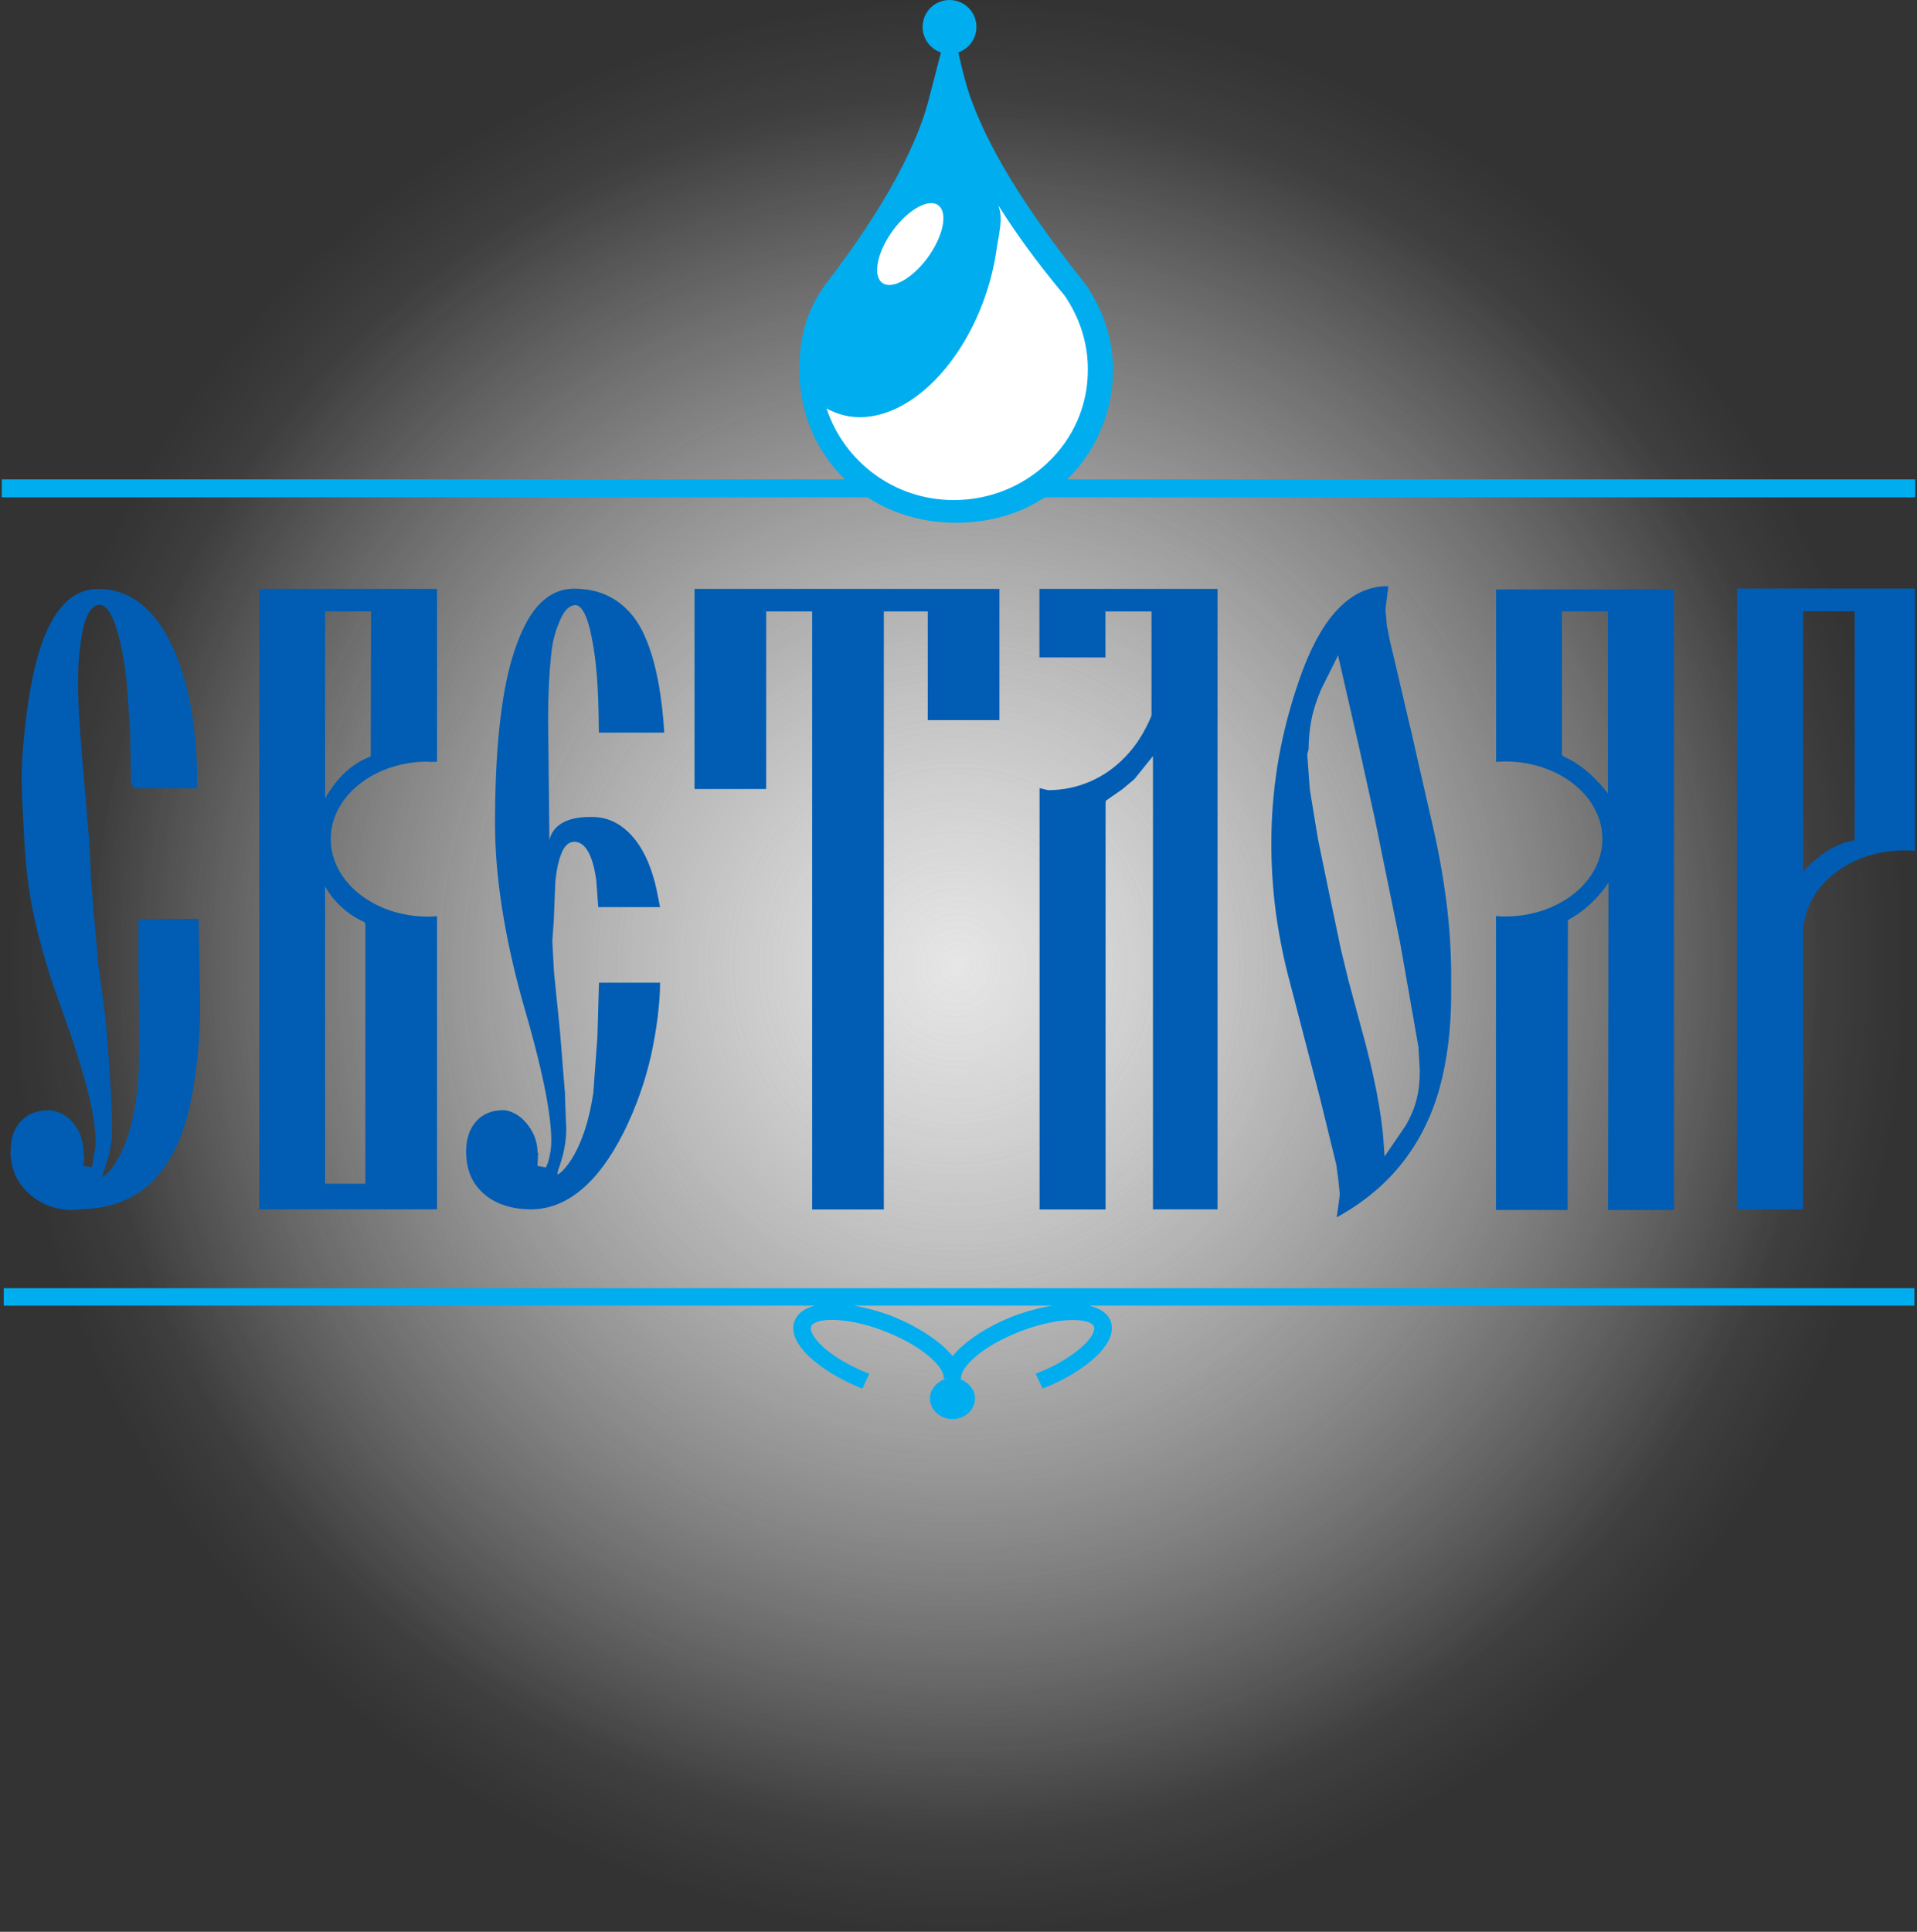<svg width="534" height="538" viewBox="0 0 534 538" fill="none" xmlns="http://www.w3.org/2000/svg">
<rect x="0" y="0" width="534" height="538" fill="#333333" stroke="none"/>
<path d="M266 510.798C398.548 510.798 506 402.541 506 269C506 135.459 398.548 27.202 266 27.202C133.452 27.202 26 135.459 26 269C26 402.541 133.452 510.798 266 510.798Z" fill="url(#paint0_radial_5_18)" fill-opacity="0.7"/>
<path d="M267 538C413.908 538 533 417.565 533 269C533 120.435 413.908 0 267 0C120.092 0 1 120.435 1 269C1 417.565 120.092 538 267 538Z" fill="url(#paint1_radial_5_18)" fill-opacity="0.6"/>
<path d="M0.5 136.011H533.5" stroke="#00ADEF" stroke-width="5"/>
<path fill-rule="evenodd" clip-rule="evenodd" d="M266.444 143.064C291.416 143.064 307 123.839 307 103.245C307 95.479 304.559 87.827 299.903 81.089C279.437 55.317 273.241 40.889 270.312 32.895C267.908 26.271 265.993 15.65 265.092 11.082L259.384 33.238C256.53 44.354 248.719 60.266 232.834 81.013C228.14 87.37 226 94.451 226 103.283C226 125.438 243.086 143.064 266.481 143.064H266.444Z" fill="white"/>
<path fill-rule="evenodd" clip-rule="evenodd" d="M1.163 363.616H227.043C224.492 364.269 222.507 365.453 221.535 367.452C218.457 373.859 228.582 382.02 239.68 386.508C239.72 386.508 240.247 386.712 240.247 386.712L242.151 382.591L241.624 382.387C230.405 377.898 224.897 371.655 225.99 369.288C227.084 367.003 235.873 366.514 247.092 371.002C257.744 375.287 263.09 381.081 262.847 383.652H262.928C262.928 383.774 262.888 383.897 262.888 384.019L263.738 383.938C263.738 383.938 263.698 383.978 263.617 383.978C263.09 384.101 262.564 384.346 262.037 384.631C261.916 384.713 261.794 384.795 261.673 384.876C261.268 385.162 260.903 385.407 260.579 385.774C260.336 386.019 260.174 386.304 259.971 386.59C259.809 386.835 259.607 387.08 259.485 387.365C259.202 387.977 259.04 388.671 259.04 389.406V389.446C259.04 392.588 261.835 395.2 265.318 395.2C268.801 395.2 271.596 392.629 271.596 389.446V389.406C271.596 388.671 271.434 387.977 271.15 387.365C271.029 387.12 270.867 386.876 270.664 386.59C270.462 386.304 270.3 386.019 270.057 385.774C269.733 385.447 269.368 385.162 269.003 384.917C268.841 384.835 268.72 384.754 268.598 384.631C268.112 384.386 267.626 384.142 267.059 384.019C267.019 384.019 267.019 384.019 266.938 383.978L267.707 384.06C267.748 383.938 267.667 383.815 267.667 383.693H267.748C267.505 381.122 272.851 375.328 283.544 371.043C294.763 366.554 303.552 367.044 304.686 369.329C305.779 371.655 300.231 377.898 289.012 382.387L288.485 382.591L290.429 386.712L290.996 386.508C302.094 382.061 312.219 373.859 309.182 367.452C308.169 365.453 306.103 364.269 303.349 363.616H533.28V358.761H1.041V363.616H1.163ZM293.183 363.616C289.376 364.229 285.407 365.33 281.64 366.799C275.281 369.37 268.76 373.41 265.358 377.694C261.916 373.451 255.476 369.411 249.117 366.799C245.391 365.33 241.502 364.229 237.817 363.616H293.183Z" fill="#00ADEF"/>
<path fill-rule="evenodd" clip-rule="evenodd" d="M419.226 255.237C418.375 255.237 417.565 255.196 416.715 255.114V336.97H436.682C436.682 334.808 436.682 256.461 436.763 256.339L437.087 256.053C444.054 252.299 448.064 245.811 448.064 245.811C448.064 245.811 447.942 336.562 447.942 336.97H466.33V164.159H416.755V212.187C417.565 212.146 418.416 212.065 419.267 212.065C434.212 212.065 446.362 221.736 446.362 233.651C446.362 245.566 434.252 255.237 419.267 255.237H419.226ZM435.67 210.718L435.103 210.269V170.28H447.902V221.001C447.902 221.001 442.555 213.574 435.67 210.759V210.718Z" fill="#005DB3"/>
<path fill-rule="evenodd" clip-rule="evenodd" d="M386.419 163.261C380.992 163.261 376.091 165.709 371.838 170.565C367.667 175.299 364.103 182.399 360.943 192.233C358.635 199.333 356.934 206.474 355.8 213.493C354.706 220.593 354.139 227.775 354.139 234.834C354.139 241.077 354.544 247.361 355.314 253.482C356.124 259.644 357.298 265.683 358.756 271.437L367.667 305.673L370.502 317.261C372.122 323.953 372.244 324.321 372.244 324.361L372.851 328.973C372.851 328.973 373.216 332.645 373.216 332.686C373.216 332.686 372.487 338.276 372.365 339.011C372.689 338.847 373.054 338.643 373.054 338.643C380.263 334.563 386.257 329.503 390.794 323.627C395.411 317.71 398.853 310.814 401 303.061C403.147 295.267 404.24 286.453 404.24 276.864V271.682C404.24 265.112 403.795 258.093 402.863 250.83C401.932 243.526 400.514 235.813 398.61 227.856L395.168 212.799L393.305 204.516C393.183 204.067 392.657 201.863 387.958 181.746L387.189 178.563C387.189 178.563 386.338 174.319 386.338 174.279L385.933 169.79C385.933 169.79 386.703 163.669 386.743 163.261C386.581 163.261 386.379 163.261 386.379 163.261H386.419ZM389.943 262.092C390.794 266.989 395.127 291.472 395.127 291.595L395.492 298.083V298.45C395.492 301.143 395.249 303.551 394.682 305.836C394.155 308.202 393.102 310.773 391.604 313.426L385.69 322.076L385.447 318.567C384.921 310.08 382.734 298.858 378.926 285.311L375.565 272.824L373.499 264.296L370.34 249.198C370.34 249.157 370.34 249.157 367.14 233.732L364.872 219.94L364.143 209.984L364.508 208.8C364.548 205.781 364.791 203.047 365.318 200.435C365.844 197.742 366.735 194.967 368.031 191.947L372.487 183.011L372.73 182.481L372.851 183.052C378.683 208.515 378.683 208.555 378.683 208.555C382.936 227.856 382.936 227.856 382.936 227.856L389.943 262.174V262.092Z" fill="#005DB3"/>
<path fill-rule="evenodd" clip-rule="evenodd" d="M320.725 199.415C318.821 203.985 316.35 207.821 313.475 210.759C310.518 213.86 307.157 216.186 303.471 217.737C299.866 219.246 296.059 220.062 291.928 220.062C291.928 220.062 289.984 219.573 289.579 219.491V336.848H307.967C307.967 336.44 307.967 223.694 307.967 223.694L308.048 223L308.453 222.715C312.098 220.185 312.624 219.818 312.624 219.818C312.705 219.777 315.986 217.002 315.986 217.002L321.17 210.555C321.17 210.555 321.17 336.44 321.17 336.807H339.153V163.996H289.538V183.093H307.926C307.926 182.685 307.926 170.28 307.926 170.28H320.765V199.129L320.684 199.374L320.725 199.415Z" fill="#005DB3"/>
<path fill-rule="evenodd" clip-rule="evenodd" d="M266.29 145.592C293.224 145.592 310.032 124.986 310.032 102.91C310.032 94.585 307.4 86.383 302.377 79.161C280.304 51.535 273.621 36.07 270.462 27.501C267.869 20.401 265.804 9.016 264.832 4.119L258.675 27.868C255.597 39.783 247.173 56.84 230.04 79.079C224.978 85.894 222.669 93.484 222.669 102.951C222.669 126.699 241.097 145.592 266.33 145.592H266.29ZM248.874 63.981C253.248 58.105 258.959 55.086 261.511 57.289C264.103 59.493 262.645 66.022 258.27 71.938C253.856 77.855 248.185 80.834 245.634 78.671C243.001 76.468 244.5 69.857 248.874 63.981ZM265.642 139.268C249.036 139.268 235.103 128.495 230.243 113.764C233.483 115.519 237.088 116.457 241.097 116.131C257.865 114.784 274.228 93.728 277.671 69.082C278.238 65.124 279.413 61.084 278.238 57.656C278.197 57.493 278.157 57.33 278.116 57.208C282.734 64.593 288.688 72.918 296.545 82.303C300.717 88.383 303.025 95.442 303.025 102.665V103.114C303.025 112.907 299.056 122.007 291.847 128.862C284.759 135.595 275.484 139.268 265.642 139.268Z" fill="#00ADEF"/>
<path fill-rule="evenodd" clip-rule="evenodd" d="M483.867 336.807H502.255C502.255 336.44 502.296 273.436 502.296 260.134C502.296 260.093 502.296 260.052 502.296 260.011C502.296 259.97 502.296 259.93 502.296 259.889C502.296 258.461 502.296 257.644 502.296 257.644C502.336 257.563 502.417 257.4 502.498 257.277C504.119 245.77 516.026 236.834 530.485 236.834C531.498 236.834 532.47 236.874 533.442 236.956V163.914H483.867V336.726V336.807ZM502.255 170.239H516.634V234.018C508.088 235.365 502.255 242.914 502.255 242.914V170.239Z" fill="#005DB3"/>
<path fill-rule="evenodd" clip-rule="evenodd" d="M278.4 200.557V163.996H193.467V219.736H213.434C213.434 219.328 213.434 170.28 213.434 170.28H226.233C226.233 170.28 226.233 336.44 226.233 336.848H246.201C246.201 336.44 246.201 170.28 246.201 170.28H258.432C258.432 170.28 258.432 200.19 258.432 200.557H278.4Z" fill="#005DB3"/>
<path fill-rule="evenodd" clip-rule="evenodd" d="M149.846 321.097C149.806 321.138 149.765 321.179 149.765 321.179C149.725 318.894 149.198 316.812 148.185 315.058C147.173 313.262 145.917 311.834 144.54 310.814C142.961 309.753 141.462 309.182 140.085 309.182C136.845 309.223 134.293 310.324 132.471 312.487C130.729 314.568 129.838 317.302 129.838 320.689C129.838 323.219 130.284 325.545 131.175 327.626C132.106 329.748 133.564 331.543 135.427 333.012C137.007 334.277 138.829 335.175 140.976 335.828C143.042 336.481 145.391 336.807 147.902 336.807C152.884 336.807 157.582 334.971 161.916 331.339C166.209 327.789 170.057 322.566 173.702 315.425C177.104 308.57 179.656 301.388 181.316 294.125C182.896 287.065 183.868 279.312 183.868 273.803C183.868 273.803 183.868 273.763 183.868 273.681H166.857C166.816 274.742 166.411 288.861 166.411 288.861C166.411 288.901 166.411 288.901 165.277 304.326C162.564 322.688 155.273 327.585 155.273 327.014C155.273 326.402 155.557 325.626 155.8 324.933C156.853 321.995 157.744 318.241 157.744 314.364C157.46 308.039 157.379 305.509 157.379 304.489C157.379 304.163 157.379 303.999 157.42 303.918C157.379 303.959 157.339 304.04 157.339 304.04C156.002 287.392 156.002 287.392 156.002 287.392L154.301 270.539C154.301 270.539 153.856 262.174 153.856 262.133L154.261 256.339L154.706 245.403C155.071 242.016 155.638 239.404 156.488 237.446C157.298 235.487 158.473 234.467 159.931 234.426C161.43 234.426 162.685 235.283 163.698 236.956C164.751 238.67 165.561 241.404 166.087 245.035C166.087 245.035 166.614 252.299 166.654 252.625H183.868C183.665 251.605 182.855 247.565 182.855 247.565C181.64 242.097 179.777 237.65 177.307 234.344C173.904 229.815 169.773 227.53 165.034 227.53H164.224C153.41 227.53 153.046 234.181 153.046 234.181L152.681 200.353C152.681 193.702 152.965 187.744 153.491 182.685C154.018 177.584 154.868 175.503 156.002 172.728C157.136 169.994 158.595 168.566 160.296 168.525C161.389 168.525 163.414 169.79 164.953 178.196C166.128 184.194 166.735 191.376 166.816 204.026H185.042C184.759 199.496 184.273 195.334 183.706 191.784C182.531 184.806 180.79 179.135 178.522 174.932C176.537 171.341 173.945 168.607 170.867 166.77C167.789 164.893 164.103 163.955 159.891 163.955C156.002 163.955 152.56 165.628 149.684 168.892C146.889 172.075 144.54 176.972 142.637 183.378C141.017 188.846 139.842 195.457 139.073 203.047C138.262 210.759 137.898 219.654 137.898 229.529C137.898 244.015 140.49 260.705 145.634 279.149C148.267 288.126 150.292 295.961 151.628 302.49C152.965 309.059 153.572 314.038 153.572 317.71C153.572 319.587 153.289 321.546 152.681 323.627L152.317 324.566L152.114 324.974L152.033 325.137L149.725 324.688V324.525C149.846 322.036 149.887 321.342 149.968 321.138L149.846 321.097Z" fill="#005DB3"/>
<path fill-rule="evenodd" clip-rule="evenodd" d="M23.317 321.668C23.317 319.057 22.791 316.772 21.819 314.854C20.806 313.018 19.551 311.589 18.093 310.692C16.513 309.671 14.852 309.182 13.232 309.223C9.992 309.304 7.4 310.365 5.618 312.487C3.876 314.446 3.026 316.976 2.985 320.199L2.904 321.179C3.066 324.239 3.836 326.932 5.253 329.095C6.914 331.625 9.061 333.584 11.572 334.889C14.285 336.318 17.201 337.011 20.199 337.011H20.523L21.94 336.848L22.345 336.766C28.907 336.685 34.496 335.053 38.992 331.911C43.609 328.687 47.295 323.79 49.968 317.425C51.871 312.854 53.289 307.142 54.261 300.449C55.273 293.553 55.76 286.861 55.76 280.006L55.719 276.986C55.719 276.986 55.314 256.257 55.314 255.89H38.546C38.546 256.298 38.546 272.334 38.546 272.334C38.546 272.334 38.749 273.599 38.749 292.615C38.749 321.832 28.664 327.789 28.664 327.789C28.664 327.789 28.218 328.075 28.988 325.994C30 323.137 31.215 319.179 31.215 315.588V314.119C31.215 308.162 30.648 298.205 29.433 283.76L27.408 268.784L26.8 262.092C25.342 244.954 25.342 244.954 25.342 244.872L25.221 241.567L24.897 234.916L23.56 218.757C22.345 205.576 21.738 196.395 21.738 190.601C21.738 185.582 21.94 183.133 22.386 179.624C22.791 176.033 23.479 173.218 24.411 171.3C25.302 169.423 26.436 168.443 27.773 168.443C28.704 168.443 30.527 169.219 32.187 174.279C33.483 178.318 34.536 182.685 35.346 190.601L36.237 203.495C36.237 203.495 36.521 216.635 36.521 218.145C36.521 218.226 36.521 218.267 36.521 218.267L37.169 219.124C37.169 219.124 37.412 219.45 37.412 219.532H54.909C54.909 219.206 54.909 217.492 54.909 217.492C54.909 210.351 54.382 203.659 53.289 197.66C52.155 191.335 50.616 185.949 48.55 181.216C43.609 169.831 36.48 164.036 27.327 164.036C23.722 164.036 20.523 165.424 17.89 168.199C15.217 170.973 12.989 175.013 11.288 180.236C9.628 185.337 8.372 191.376 7.44 198.64C6.711 204.434 6.023 210.677 6.023 217.247L6.144 221.94L6.549 230.06C6.914 237.364 7.44 245.158 9.061 253.237C10.843 261.847 13.354 270.58 16.513 279.19C23.317 297.797 26.639 310.406 26.639 317.751V318.894L25.788 324.28L25.585 324.81L25.464 325.096L23.155 324.647L23.439 323.178V321.709L23.317 321.668Z" fill="#005DB3"/>
<path fill-rule="evenodd" clip-rule="evenodd" d="M119.226 212.146C119.469 212.146 119.712 212.187 119.955 212.187C120.441 212.187 120.887 212.146 121.373 212.146C121.373 212.146 121.576 212.146 121.738 212.146V163.996H72.203V336.807H121.738V255.155C120.887 255.237 120.077 255.278 119.226 255.278C104.281 255.278 92.13 245.607 92.13 233.692C92.13 221.776 104.241 212.105 119.226 212.105V212.146ZM101.405 256.787L101.77 257.196V329.666H90.551V246.872C90.551 246.872 93.953 253.523 101.405 256.747V256.787ZM90.551 222.429V170.28H103.35L103.269 210.596L102.783 210.881C94.682 213.942 90.551 222.429 90.551 222.429Z" fill="#005DB3"/>
<circle cx="264.5" cy="7.5" r="7.5" fill="#00ADEF"/>
<defs>
<radialGradient id="paint0_radial_5_18" cx="0" cy="0" r="1" gradientUnits="userSpaceOnUse" gradientTransform="translate(266 269) scale(240 241.798)">
<stop stop-color="#FEFEFE"/>
<stop offset="1" stop-color="#FEFEFE" stop-opacity="0"/>
</radialGradient>
<radialGradient id="paint1_radial_5_18" cx="0" cy="0" r="1" gradientUnits="userSpaceOnUse" gradientTransform="translate(267 269) scale(266 269)">
<stop stop-color="#FEFEFE"/>
<stop offset="1" stop-color="#FEFEFE" stop-opacity="0"/>
</radialGradient>
</defs>
</svg>
